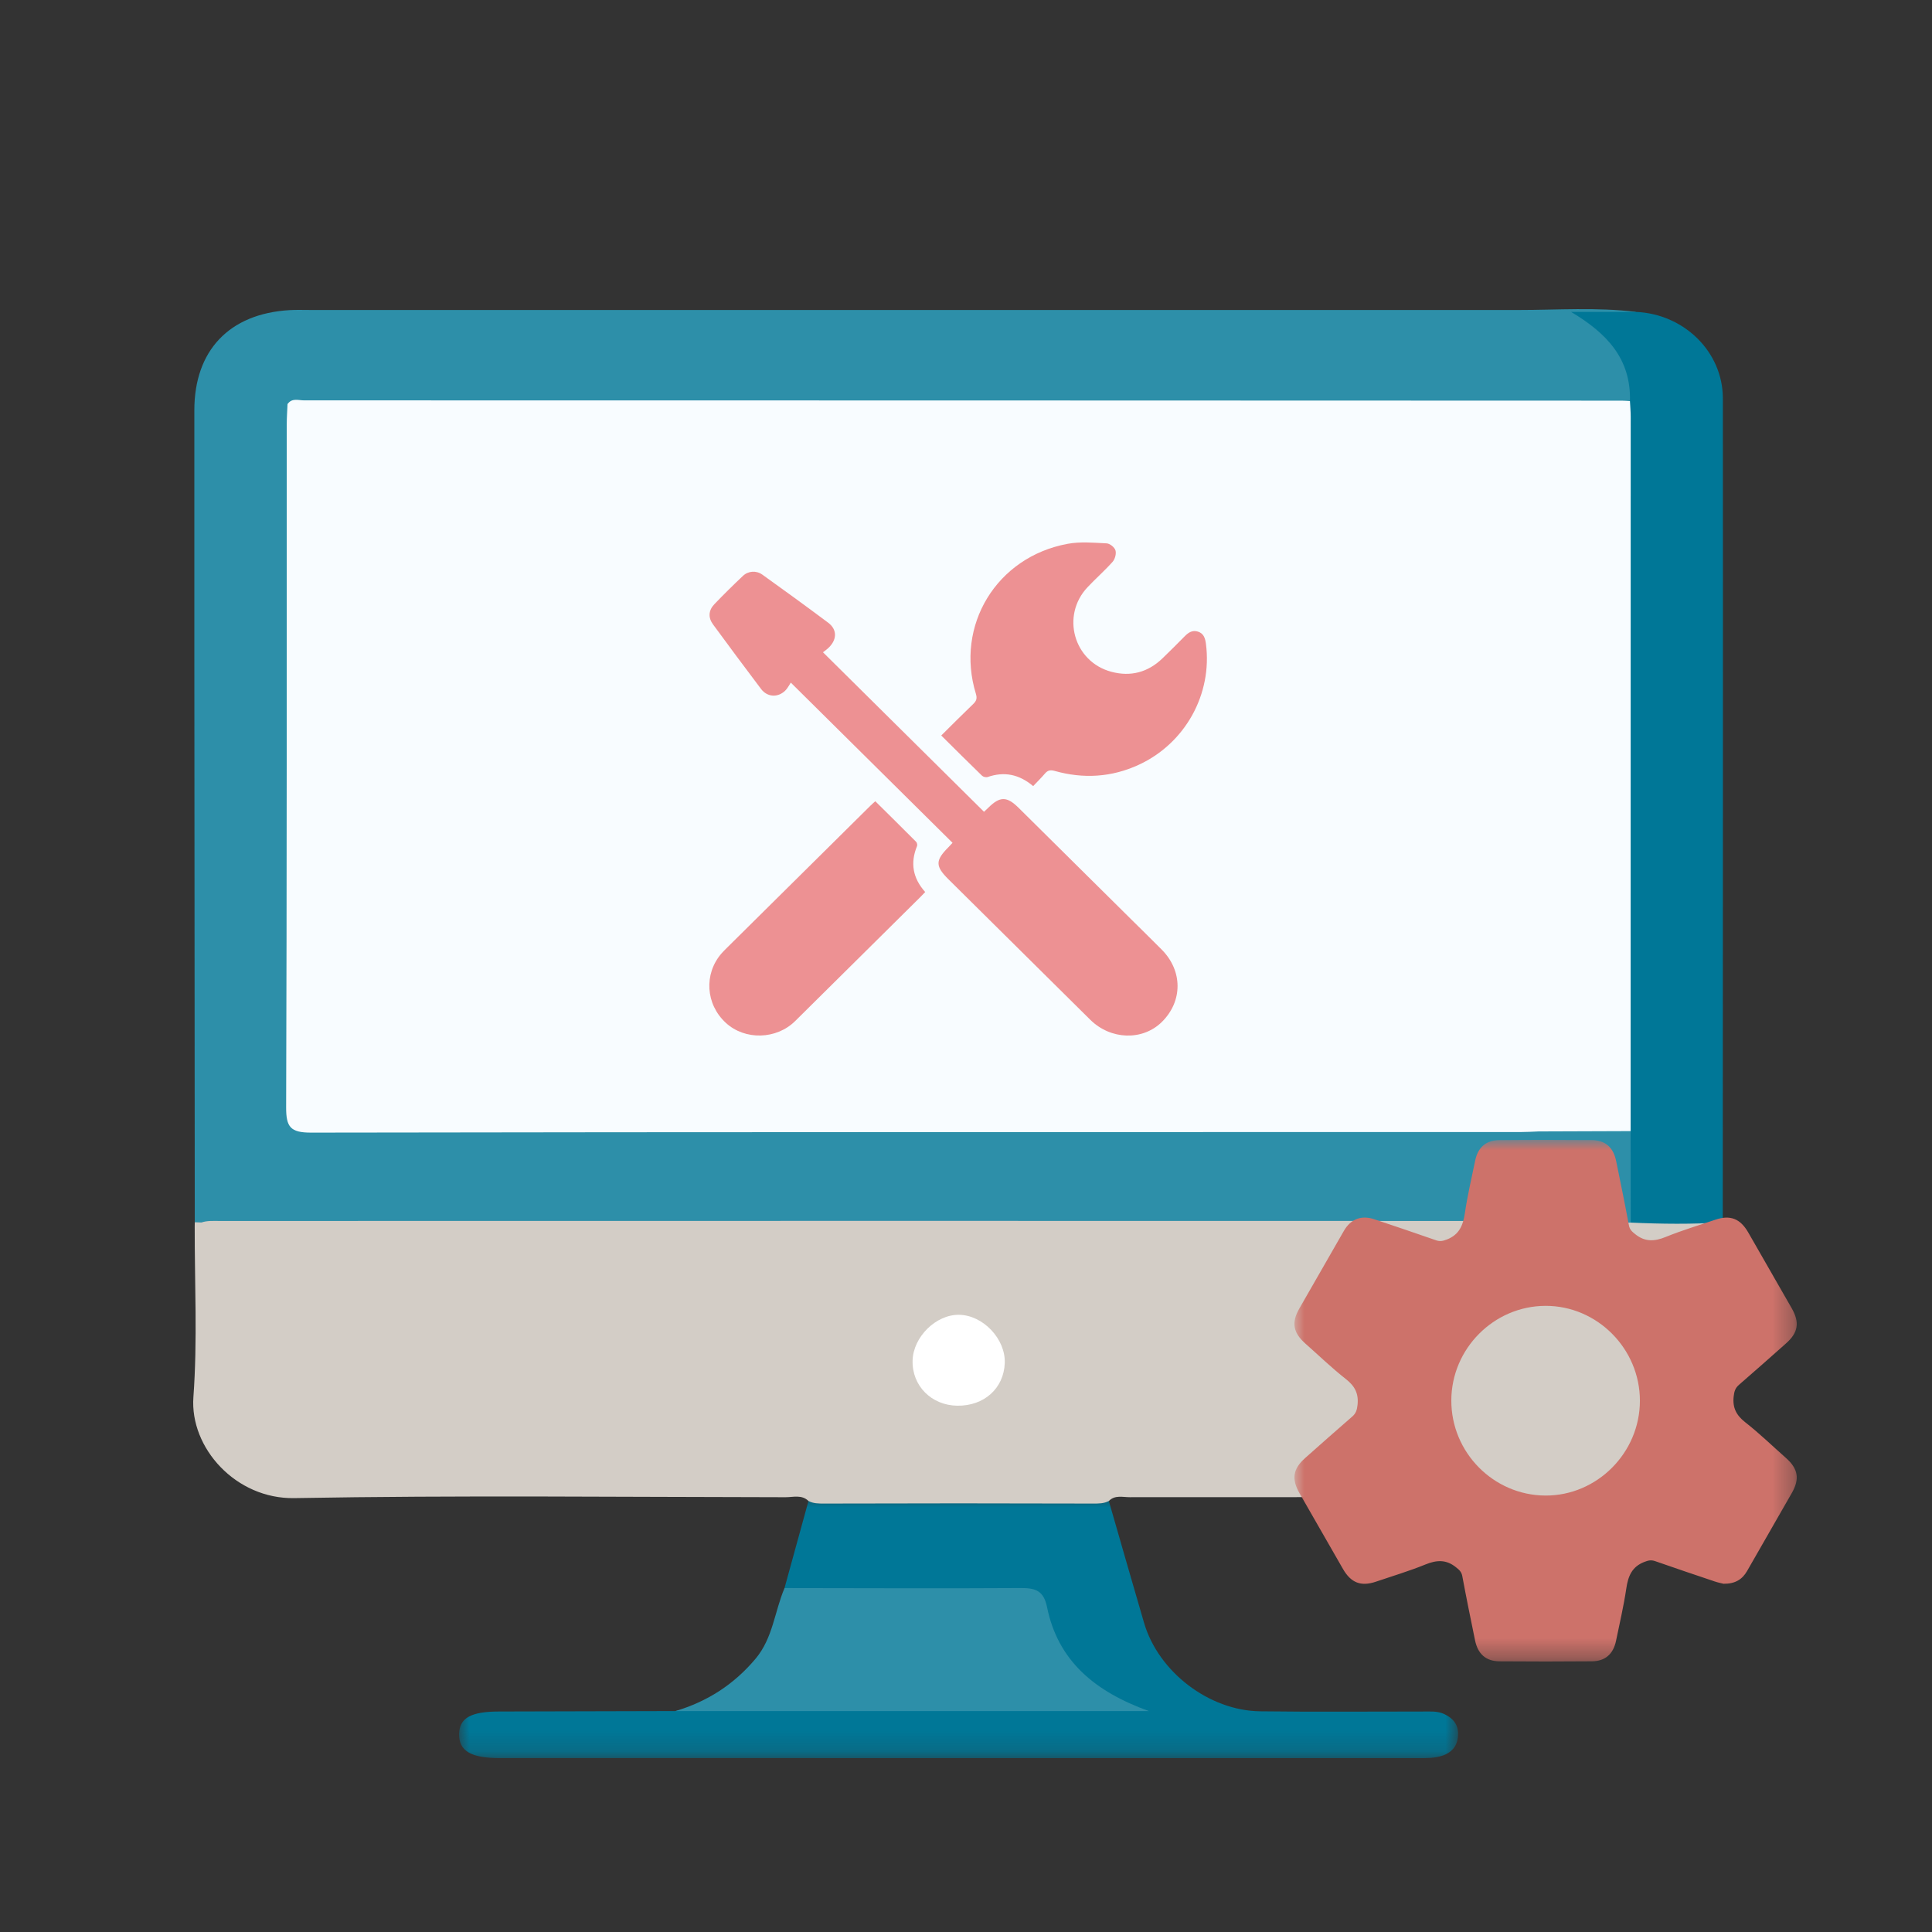 <?xml version="1.0" encoding="UTF-8"?>
<svg width="95px" height="95px" viewBox="0 0 95 95" version="1.1" xmlns="http://www.w3.org/2000/svg" xmlns:xlink="http://www.w3.org/1999/xlink">
    <rect x="0" y="0" width="95" height="95" fill="#333333" stroke="none"/>
    <title>icon-info-equipment</title>
    <defs>
        <polygon id="path-1" points="5.50353295e-15 0 49.122 0 49.122 12.833 5.50353295e-15 12.833"></polygon>
        <polygon id="path-3" points="0 -8.93652509e-15 24.7 -8.93652509e-15 24.7 25.65 0 25.65"></polygon>
    </defs>
    <g id="Page-1" stroke="none" stroke-width="1" fill="none" fill-rule="evenodd">
        <g id="icon-info-equipment">
            <g id="Group-27" transform="translate(9.5, 15.2)">
                <path d="M0.077,44.9 C0.07,35.593 0.062,26.287 0.056,16.981 C0.053,12.978 0.056,8.976 0.056,4.974 C0.056,2.035 1.771,0.227 4.73,0.05 C5.057,0.03 5.386,0.042 5.715,0.042 C25.526,0.042 45.338,0.041 65.148,0.043 C67.079,0.044 69.012,-0.101 70.938,0.137 C70.141,0.721 69.239,0.318 68.45,0.444 C69.716,1.033 70.464,2.123 70.841,3.484 C70.963,3.923 71.012,4.397 70.477,4.668 C69.303,4.927 68.115,4.799 66.936,4.792 C46.683,4.685 26.429,4.78 6.177,4.747 C5.78,4.747 5.38,4.728 5.09,5.071 C4.852,5.567 4.933,6.098 4.933,6.613 C4.928,17.159 4.929,27.706 4.929,38.252 C4.929,40.087 4.931,40.09 6.755,40.09 L64.826,40.09 C65.253,40.09 65.681,40.074 66.107,40.127 C67.275,40.065 68.445,40.101 69.614,40.104 C70.003,40.107 70.398,40.116 70.731,40.37 C71.174,41.899 71.205,43.428 70.71,44.953 C70.357,45.064 69.992,45.01 69.634,45.011 C46.8,45.013 23.967,45.013 1.133,45.007 C0.781,45.007 0.41,45.115 0.077,44.9" id="Fill-1" fill="#2D8FA9"></path>
                <g id="Group-5" transform="translate(13.076, 58.417)">
                    <mask id="mask-2" fill="white">
                        <use xlink:href="#path-1"></use>
                    </mask>
                    <g id="Clip-4"></g>
                    <path d="M17.178,0.189 C17.501,-0.017 17.862,0 18.223,0 C22.45,0.003 26.677,0.003 30.903,0 C31.264,0 31.626,-0.017 31.948,0.189 C32.525,2.187 33.095,4.188 33.68,6.183 C34.383,8.585 36.866,10.499 39.389,10.531 C42.049,10.566 44.711,10.54 47.372,10.542 C47.731,10.543 48.095,10.507 48.438,10.665 C48.86,10.863 49.127,11.17 49.122,11.647 C49.118,12.148 48.887,12.514 48.396,12.696 C47.985,12.846 47.559,12.833 47.131,12.833 C32.084,12.832 17.036,12.832 1.989,12.831 C0.573,12.831 -0.017,12.475 5.50353295e-15,11.64 C0.017,10.86 0.581,10.543 1.958,10.541 C4.849,10.534 7.74,10.527 10.632,10.519 C11.821,10.255 13.027,10.215 14.242,10.219 C19.991,10.234 25.74,10.226 31.488,10.227 C31.978,10.227 32.474,10.186 32.938,10.388 C30.965,9.647 29.555,8.329 28.86,6.34 C28.323,4.805 28.357,4.791 26.757,4.789 C23.636,4.787 20.517,4.795 17.396,4.783 C16.915,4.781 16.398,4.872 16,4.471 C16.394,3.044 16.786,1.616 17.178,0.189" id="Fill-3" fill="#007797" mask="url(#mask-2)"></path>
                </g>
                <path d="M70.687,44.916 C70.684,43.418 70.683,41.919 70.681,40.42 C70.338,40.047 70.354,39.581 70.354,39.127 C70.348,27.994 70.346,16.861 70.355,5.729 C70.356,5.308 70.331,4.872 70.648,4.524 C70.705,2.42 69.484,1.169 67.753,0.137 L70.938,0.137 C73.296,0.233 75.215,2.093 75.216,4.386 C75.226,17.892 75.215,31.399 75.211,44.905 C73.704,45.441 72.195,45.429 70.687,44.916" id="Fill-6" fill="#007797"></path>
                <path d="M29.077,62.888 C32.952,62.892 36.826,62.911 40.701,62.887 C41.429,62.882 41.823,63.026 41.985,63.825 C42.521,66.463 44.326,67.975 46.99,68.936 L23.708,68.936 C25.282,68.47 26.59,67.627 27.65,66.365 C28.509,65.345 28.586,64.04 29.077,62.888" id="Fill-8" fill="#2D8FA9"></path>
                <path d="M75.211,44.905 C73.703,45.004 72.194,44.986 70.687,44.917 C70.58,44.92 70.473,44.921 70.366,44.925 C70.142,44.862 69.849,44.838 69.445,44.838 C46.728,44.831 24.01,44.832 1.291,44.837 C0.993,44.837 0.686,44.815 0.407,44.912 C0.297,44.907 0.187,44.904 0.078,44.9 C0.076,44.967 0.075,45.036 0.074,45.105 C0.068,47.902 0.214,50.713 0.01,53.497 C-0.172,55.996 2.098,58.516 4.971,58.465 C13.02,58.321 21.075,58.413 29.127,58.421 C29.505,58.422 29.924,58.283 30.254,58.606 C30.494,58.734 30.757,58.734 31.019,58.733 C35.433,58.719 39.846,58.719 44.26,58.733 C44.522,58.734 44.784,58.734 45.025,58.606 C45.322,58.302 45.704,58.42 46.051,58.42 C52.414,58.413 58.779,58.425 65.143,58.403 C65.892,58.399 66.621,58.781 67.376,58.493 C67.452,58.436 67.521,58.369 67.616,58.338 C67.536,58.389 67.455,58.441 67.376,58.494 C68.589,58.469 69.803,58.459 71.015,58.414 C73.251,58.336 75.205,56.379 75.217,54.172 C75.236,51.084 75.215,47.994 75.211,44.905" id="Fill-10" fill="#D3CDC6"></path>
                <path d="M37.573,53.921 C36.297,53.905 35.339,52.936 35.374,51.7 C35.405,50.538 36.525,49.435 37.657,49.451 C38.841,49.466 39.952,50.643 39.906,51.829 C39.858,53.07 38.888,53.939 37.573,53.921" id="Fill-12" fill="#FFFFFF"></path>
                <path d="M66.154,40.435 C65.859,40.447 65.563,40.465 65.268,40.465 C45.445,40.468 25.622,40.459 5.799,40.493 C4.779,40.495 4.567,40.217 4.57,39.25 C4.608,28.05 4.597,16.849 4.6,5.649 C4.6,5.323 4.625,4.999 4.638,4.675 C5.009,4.466 5.411,4.574 5.797,4.574 C25.421,4.568 45.046,4.569 64.669,4.569 C66.48,4.569 66.484,4.569 66.485,6.42 C66.489,12.607 66.487,18.791 66.487,24.979 C66.487,29.601 66.49,34.224 66.483,38.848 C66.482,39.396 66.555,39.966 66.154,40.435" id="Fill-14" fill="#F8FCFF"></path>
                <path d="M66.154,40.435 C66.152,28.877 66.146,17.318 66.159,5.76 C66.16,5.05 66.122,4.644 65.191,4.647 C45.007,4.676 24.823,4.672 4.638,4.675 C4.846,4.355 5.174,4.487 5.448,4.487 C27.05,4.487 48.652,4.494 70.255,4.501 C70.386,4.501 70.517,4.516 70.648,4.523 C70.661,4.783 70.685,5.042 70.685,5.302 C70.685,17.009 70.683,28.715 70.681,40.419 C69.172,40.425 67.663,40.431 66.154,40.435" id="Fill-16" fill="#F8FCFF"></path>
                <path d="M37.338,26.243 C34.702,23.632 32.094,21.048 29.386,18.366 C29.299,18.492 29.224,18.653 29.104,18.767 C28.74,19.113 28.229,19.081 27.925,18.681 C27.128,17.628 26.341,16.567 25.559,15.501 C25.316,15.169 25.336,14.813 25.624,14.512 C26.081,14.034 26.554,13.569 27.034,13.115 C27.292,12.871 27.688,12.842 27.985,13.055 C29.071,13.833 30.152,14.617 31.221,15.418 C31.653,15.74 31.664,16.212 31.288,16.607 C31.187,16.716 31.06,16.8 30.968,16.874 C33.628,19.509 36.249,22.104 38.886,24.717 C38.932,24.674 39.016,24.596 39.099,24.515 C39.672,23.949 40.011,23.951 40.592,24.527 C42.442,26.36 44.292,28.192 46.144,30.027 C46.636,30.514 47.132,30.999 47.621,31.491 C48.659,32.534 48.663,34.03 47.633,35.049 C46.684,35.987 45.111,35.937 44.106,34.939 C41.787,32.64 39.465,30.343 37.144,28.043 C36.484,27.39 36.484,27.112 37.142,26.453 C37.208,26.386 37.27,26.317 37.338,26.243" id="Fill-18" fill="#ED9193"></path>
                <path d="M41.303,23.454 C40.604,22.867 39.877,22.728 39.065,23.007 C38.989,23.034 38.849,23.001 38.79,22.945 C38.124,22.299 37.467,21.645 36.783,20.966 C37.314,20.44 37.828,19.922 38.357,19.415 C38.515,19.264 38.554,19.138 38.487,18.918 C37.456,15.556 39.5,12.187 42.995,11.541 C43.615,11.425 44.274,11.486 44.913,11.518 C45.071,11.524 45.304,11.71 45.349,11.86 C45.399,12.024 45.328,12.289 45.21,12.424 C44.821,12.862 44.376,13.249 43.975,13.676 C42.661,15.073 43.296,17.339 45.145,17.832 C46.098,18.087 46.948,17.86 47.661,17.172 C48.028,16.816 48.392,16.456 48.75,16.091 C48.934,15.903 49.132,15.77 49.404,15.857 C49.694,15.948 49.763,16.193 49.798,16.457 C50.121,18.931 48.779,21.352 46.495,22.406 C45.157,23.024 43.772,23.105 42.36,22.708 C42.154,22.651 42.023,22.673 41.886,22.832 C41.707,23.043 41.508,23.237 41.303,23.454" id="Fill-20" fill="#ED9193"></path>
                <path d="M33.539,24.198 C34.219,24.871 34.886,25.528 35.547,26.193 C35.592,26.238 35.616,26.35 35.591,26.407 C35.249,27.238 35.387,27.986 35.994,28.663 C35.9,28.759 35.822,28.844 35.74,28.925 C33.695,30.953 31.649,32.979 29.602,35.005 C28.68,35.92 27.132,35.961 26.191,35.096 C25.196,34.183 25.103,32.689 25.979,31.681 C26.057,31.593 26.14,31.51 26.223,31.427 C28.579,29.093 30.936,26.759 33.293,24.425 C33.367,24.351 33.447,24.283 33.539,24.198" id="Fill-22" fill="#ED9193"></path>
                <g id="Group-26" transform="translate(54.15, 40.85)">
                    <mask id="mask-4" fill="white">
                        <use xlink:href="#path-3"></use>
                    </mask>
                    <g id="Clip-25"></g>
                    <path d="M16.987,12.827 C16.987,10.267 14.885,8.154 12.343,8.161 C9.809,8.169 7.721,10.263 7.714,12.807 C7.705,15.369 9.79,17.478 12.34,17.489 C14.88,17.5 16.986,15.386 16.987,12.827 M21.101,21.827 C21.014,21.804 20.839,21.771 20.672,21.715 C19.69,21.385 18.709,21.055 17.733,20.713 C17.538,20.645 17.396,20.679 17.205,20.753 C16.594,20.989 16.407,21.453 16.318,22.058 C16.191,22.921 15.99,23.772 15.814,24.628 C15.681,25.277 15.286,25.633 14.63,25.64 C13.115,25.654 11.599,25.653 10.084,25.641 C9.413,25.635 9.019,25.281 8.881,24.609 C8.665,23.556 8.449,22.503 8.253,21.447 C8.213,21.233 8.097,21.139 7.943,21.015 C7.46,20.624 6.989,20.655 6.439,20.879 C5.646,21.202 4.821,21.447 4.01,21.723 C3.272,21.975 2.778,21.782 2.384,21.095 C1.671,19.853 0.958,18.612 0.247,17.37 C-0.153,16.67 -0.071,16.173 0.528,15.643 C1.298,14.962 2.063,14.277 2.842,13.605 C3.028,13.445 3.075,13.276 3.102,13.035 C3.165,12.476 2.97,12.105 2.529,11.761 C1.836,11.217 1.199,10.601 0.538,10.016 C-0.067,9.481 -0.155,8.984 0.24,8.293 C0.967,7.021 1.697,5.75 2.427,4.481 C2.766,3.891 3.286,3.689 3.932,3.905 C4.946,4.244 5.959,4.586 6.967,4.938 C7.162,5.006 7.304,4.971 7.495,4.898 C8.106,4.662 8.293,4.197 8.382,3.592 C8.509,2.729 8.71,1.878 8.886,1.023 C9.019,0.373 9.414,0.018 10.07,0.011 C11.585,-0.004 13.101,-0.003 14.616,0.009 C15.287,0.016 15.681,0.369 15.819,1.041 C16.035,2.094 16.251,3.147 16.447,4.203 C16.487,4.417 16.603,4.511 16.757,4.636 C17.24,5.026 17.711,4.996 18.262,4.771 C19.054,4.448 19.878,4.203 20.69,3.928 C21.428,3.676 21.922,3.869 22.316,4.555 C23.029,5.797 23.742,7.038 24.453,8.281 C24.853,8.981 24.771,9.477 24.173,10.007 C23.403,10.688 22.637,11.373 21.858,12.045 C21.672,12.205 21.625,12.375 21.598,12.615 C21.535,13.174 21.731,13.545 22.171,13.889 C22.864,14.433 23.501,15.049 24.162,15.635 C24.767,16.168 24.855,16.666 24.46,17.358 C23.727,18.639 22.992,19.919 22.257,21.2 C22.02,21.613 21.672,21.832 21.101,21.827" id="Fill-24" fill="#CD726A" mask="url(#mask-4)"></path>
                </g>
            </g>
            <rect id="Rectangle" x="0" y="0" width="95" height="95"></rect>
        </g>
    </g>
</svg>